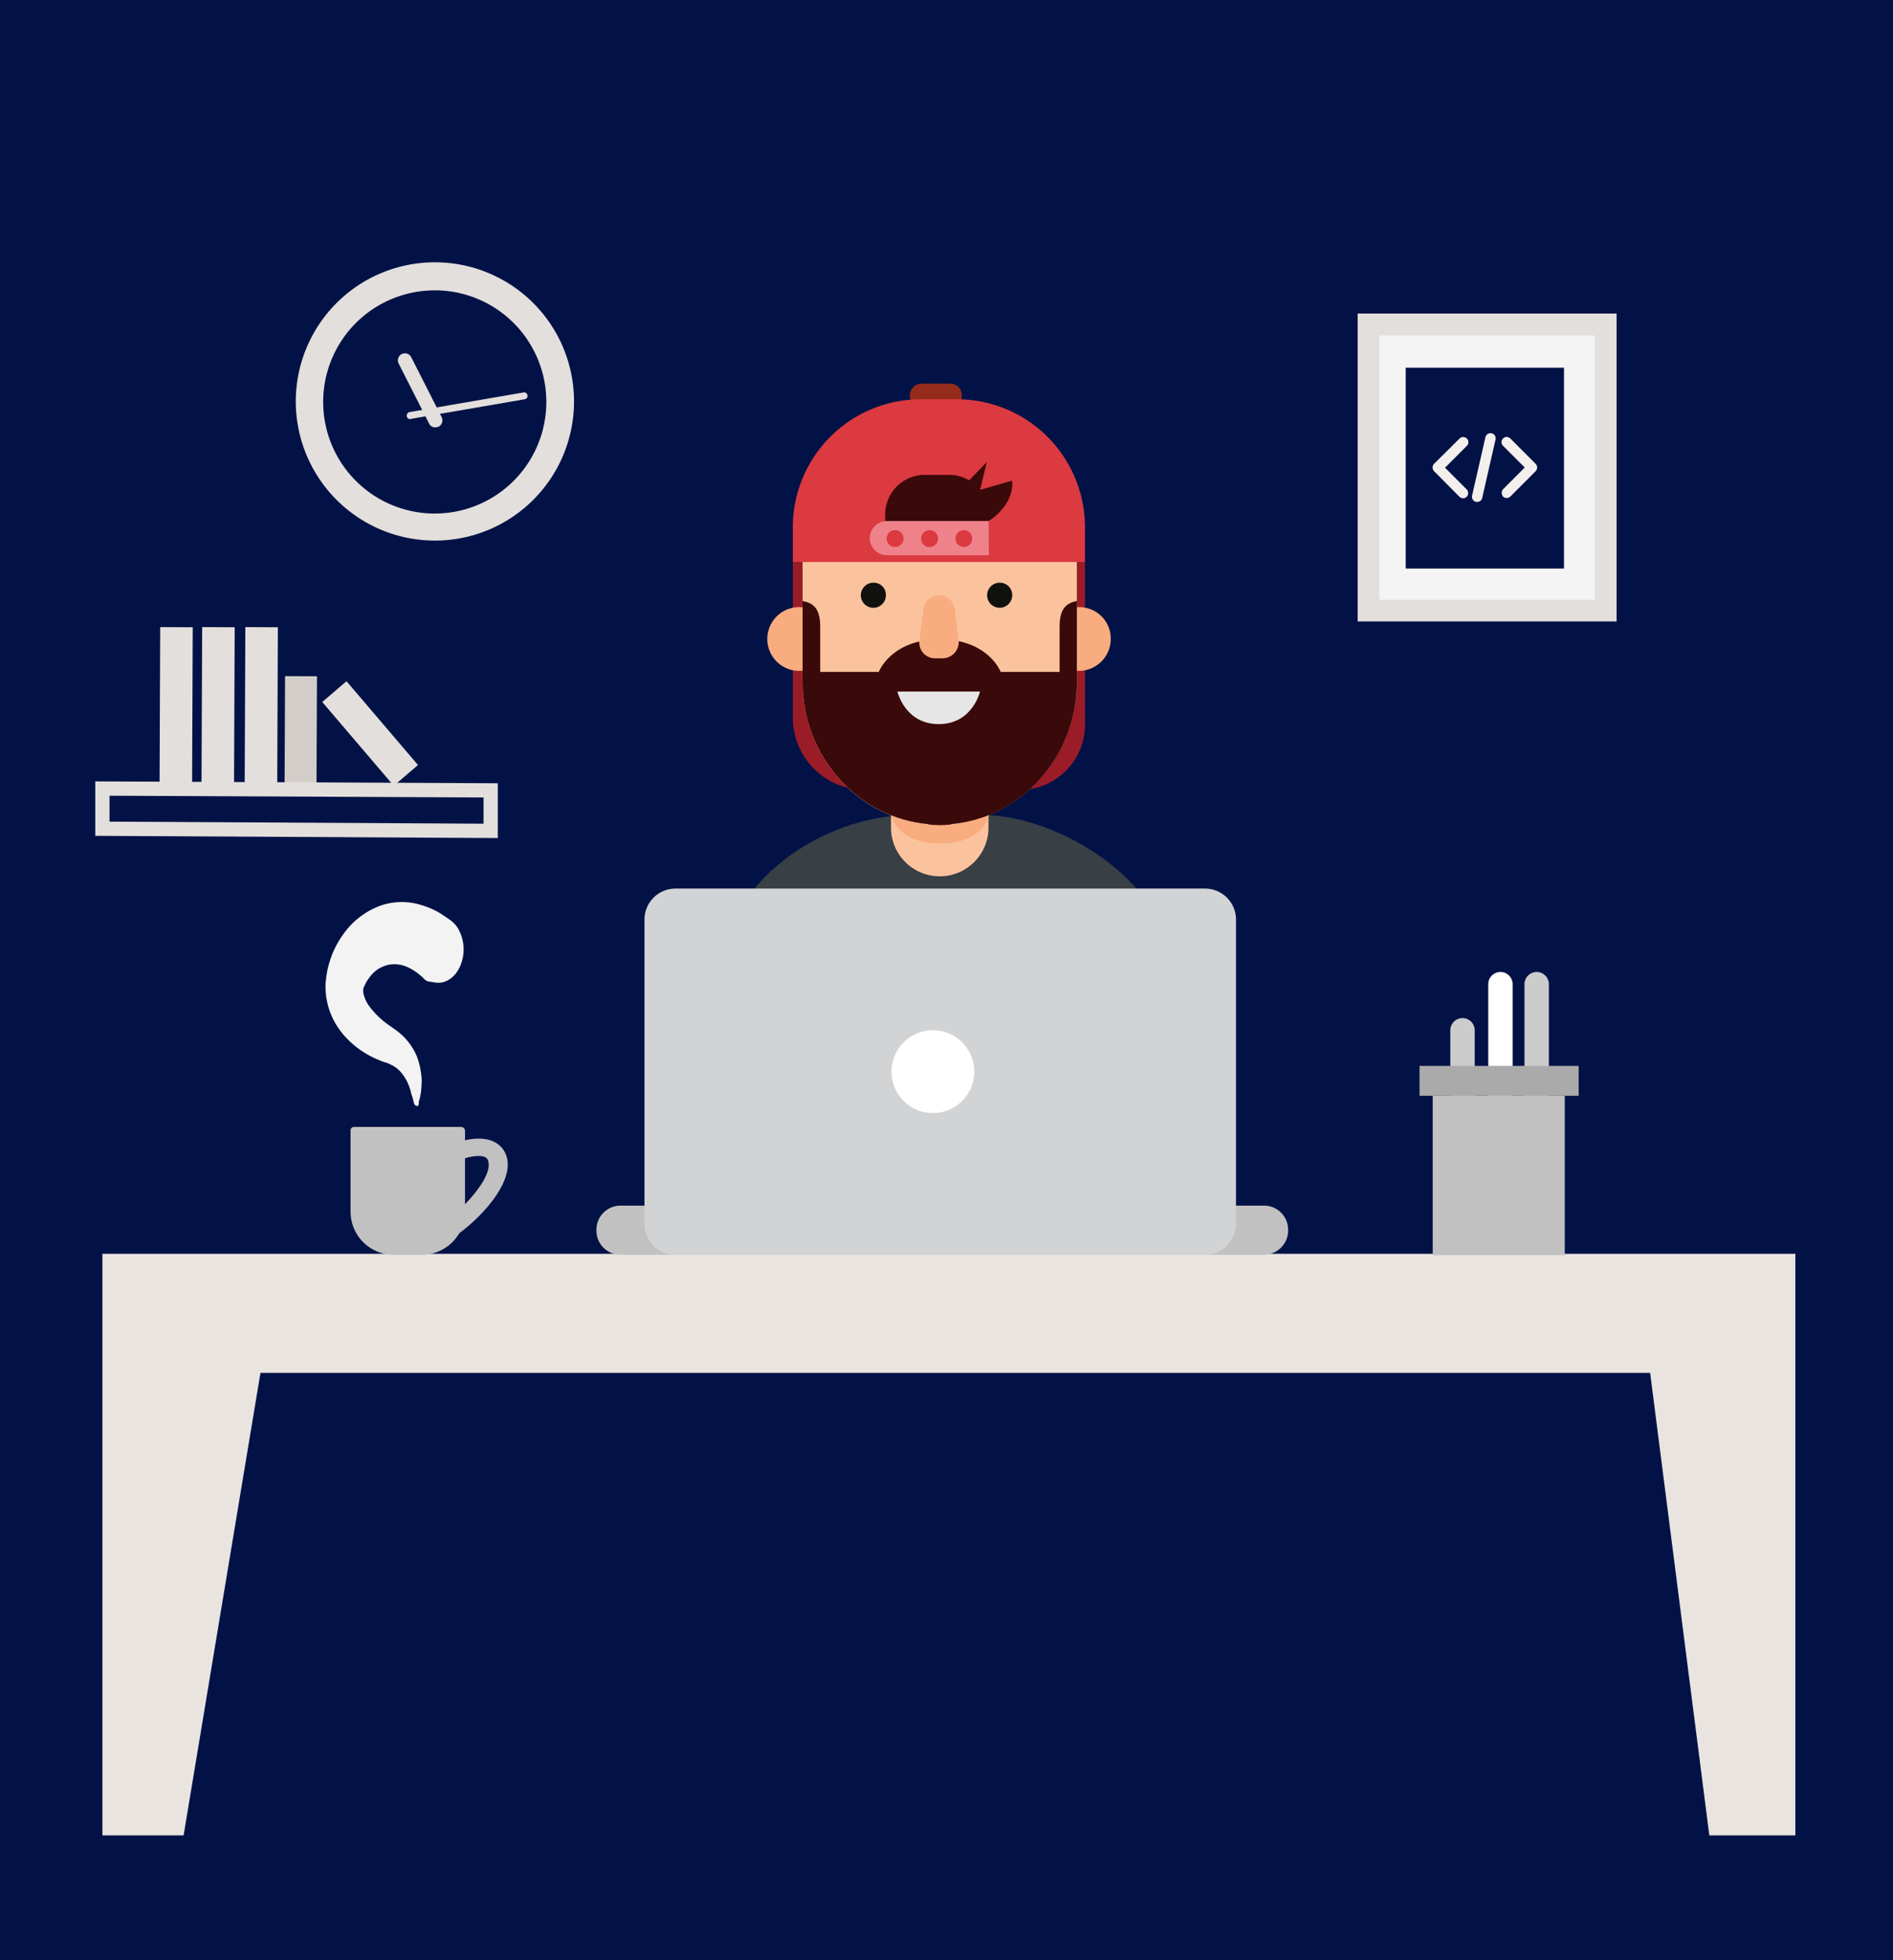 <svg xmlns="http://www.w3.org/2000/svg" xmlns:xlink="http://www.w3.org/1999/xlink" width="398" height="412" viewBox="0 0 398 412">
  <rect x="0" y="0" width="398" height="412" fill="#333333" stroke="none"/>
  <defs>
    <clipPath id="clip-menu">
      <rect width="398" height="412"/>
    </clipPath>
  </defs>
  <g id="menu" clip-path="url(#clip-menu)">
    <rect width="398" height="412" fill="#021246"/>
    <g id="Group_97" data-name="Group 97" transform="translate(11.518 24.669)">
      <path id="Path_1" data-name="Path 1" d="M357.943,306.964H2V429.22H19.074L35.234,332H327.411l12.441,97.222h18.09Z" transform="translate(8.011 -68.077)" fill="#e9e4e0"/>
      <path id="Path_2" data-name="Path 2" d="M102.172,267.638h-22.5a.714.714,0,0,0-.712.713v17.106a9.06,9.06,0,0,0,9.041,9.052h5.98a9.06,9.06,0,0,0,9.041-9.052V268.351a.845.845,0,0,0-.854-.713Z" transform="translate(-16.773 -55.413)" fill="#c1c1c1"/>
      <path id="Path_3" data-name="Path 3" d="M108.224,292.683c5.054-2.848,13.811-11.333,12.387-17.321a5.023,5.023,0,0,0-2.848-3.492c-3.346-1.568-8.187.357-8.756.57l1.637,3.35c1.139-.5,3.987-1.282,5.339-.64a1.266,1.266,0,0,1,.712,1c.854,3.493-5.98,10.834-10.536,13.4Z" transform="translate(-25.53 -56.579)" fill="#c1c1c1"/>
      <path id="Path_4" data-name="Path 4" d="M90.772,239.769c.071.142.071-.072.142-.214l.142-.57c.071-.357.142-.784.214-1.141.071-.784.142-1.639.142-2.494a16.112,16.112,0,0,0-1.068-5.132,13.208,13.208,0,0,0-2.78-4.063,15.034,15.034,0,0,0-1.709-1.424l-1.424-1a17.8,17.8,0,0,1-4.2-4.136,7.359,7.359,0,0,1-1-2.209,3.059,3.059,0,0,1-.068-1.356,2.535,2.535,0,0,1,.214-.5,9.422,9.422,0,0,1,.427-.856,10.7,10.7,0,0,1,1.353-1.782,6.6,6.6,0,0,1,3.631-1.853,6.734,6.734,0,0,1,3.987.713,10.48,10.48,0,0,1,1.993,1.283,10.753,10.753,0,0,1,1,.856,2.029,2.029,0,0,0,1.068.713l1.356.214c2.919.5,5.553-2.138,5.98-5.987a8.74,8.74,0,0,0-1.281-5.627,6.527,6.527,0,0,0-1.566-1.568c-.57-.428-1.21-.784-1.78-1.212a16.2,16.2,0,0,0-3.915-1.782,13.7,13.7,0,0,0-8.614-.068,16.452,16.452,0,0,0-7.688,5.56,20.284,20.284,0,0,0-2.705,4.7,23.6,23.6,0,0,0-.925,2.922,20.317,20.317,0,0,0-.5,3.636,15.315,15.315,0,0,0,1.424,6.77,16.043,16.043,0,0,0,2.99,4.349,19.309,19.309,0,0,0,6.692,4.561l.854.357.427.142.285.072a5.476,5.476,0,0,1,1.139.5,5.667,5.667,0,0,1,1.993,1.5,9.346,9.346,0,0,1,1.566,2.5,9.622,9.622,0,0,1,.57,1.71,4.6,4.6,0,0,0,.285.927l.142.5c.068.214.068.285.214.856.142.5.5.784.925.569a1.8,1.8,0,0,0,.068-.931Z" transform="translate(-14.271 -32.961)" fill="#f3f3f3"/>
      <path id="Path_5" data-name="Path 5" d="M53.1,112.693l-6.84-.029-.136,33.412,6.84.028Z" transform="translate(-6.198 -5.509)" fill="#e3dfdc"/>
      <path id="Path_6" data-name="Path 6" d="M39.711,112.693l-6.84-.029-.136,33.412,6.84.028Z" transform="translate(-1.887 -5.509)" fill="#e3dfdc"/>
      <path id="Path_7" data-name="Path 7" d="M26.7,112.693l-6.84-.029-.136,33.412,6.84.028Z" transform="translate(2.304 -5.509)" fill="#e3dfdc"/>
      <path id="Path_8" data-name="Path 8" d="M65.31,127.887l-6.712-.028-.1,23.174,6.712.027Z" transform="translate(-10.183 -10.402)" fill="#d3cdc9"/>
      <path id="Path_9" data-name="Path 9" d="M75.276,129.443l-5.1,4.366,15.033,17.617,5.1-4.366Z" transform="translate(-13.942 -10.913)" fill="#e3dfdc"/>
      <path id="Path_10" data-name="Path 10" d="M83.634,171.617,2,171.168V162.72l81.634.384Z" transform="translate(8.011 -21.628)" fill="none" stroke="#e3dfdc" stroke-miterlimit="10" stroke-width="3"/>
      <path id="Path_11" data-name="Path 11" d="M263.793,140.386H231.26A15.187,15.187,0,0,1,216.1,125.2V92.488h61.432v34.143a13.71,13.71,0,0,1-13.739,13.756Z" transform="translate(-60.933 0.988)" fill="#9a1c27"/>
      <path id="Path_12" data-name="Path 12" d="M287.891,213.612l-92.9-1.568v-9.908c0-16.18,19.862-31.219,39.3-31.219H248.95c17.3,0,38.87,15.182,38.87,29.509v13.185Z" transform="translate(-54.135 -24.268)" fill="#383f45"/>
      <path id="Path_13" data-name="Path 13" d="M262.778,140.849H250.889a4.316,4.316,0,0,0-4.339,4.348v18.535a10.251,10.251,0,1,0,20.5,0v-18.6A4.287,4.287,0,0,0,262.778,140.849Z" transform="translate(-70.738 -14.585)" fill="#fbc39d"/>
      <path id="Path_14" data-name="Path 14" d="M246.65,170.812s.854,6.058,10.252,6.058,10.25-6.058,10.25-6.058Z" transform="translate(-70.77 -24.234)" fill="#f9ac7f"/>
      <path id="Path_15" data-name="Path 15" d="M301.844,106.469a6.7,6.7,0,1,0,6.478,6.7,6.6,6.6,0,0,0-6.478-6.7Z" transform="translate(-86.312 -3.513)" fill="#f9ac7f"/>
      <path id="Path_16" data-name="Path 16" d="M215.109,106.469a6.7,6.7,0,1,0,6.478,6.7,6.6,6.6,0,0,0-6.478-6.7Z" transform="translate(-58.382 -3.513)" fill="#f9ac7f"/>
      <path id="Path_17" data-name="Path 17" d="M245.622,136.071a12.634,12.634,0,0,0,2.349.142,25.83,25.83,0,0,0,7.048-.926v-.068c12.529-3.279,21.784-15.112,21.784-29.153V70.852c0-16.611-12.957-13.971-28.831-13.971-15.946,0-28.831-2.637-28.831,13.971v35.211C219.14,121.886,230.815,134.859,245.622,136.071Z" transform="translate(-61.912 12.503)" fill="#fbc39d"/>
      <path id="Path_18" data-name="Path 18" d="M273.172,110v9.48H260.785s-2.563-6.843-12.814-6.843-12.814,6.843-12.814,6.843H222.842V110c0-3.778-1.356-4.99-3.7-5.417v16.964c0,15.752,11.675,28.654,26.482,29.936l-.068.068c.782.072,1.565.143,2.42.143.784,0,1.637-.068,2.42-.143l-.072-.068c14.808-1.282,26.483-14.184,26.483-29.936V104.579C274.524,105.006,273.172,106.22,273.172,110Z" transform="translate(-61.912 -2.906)" fill="#3a0909"/>
      <path id="Path_19" data-name="Path 19" d="M248.54,132.649h17.37s-1.566,6.842-8.685,6.842S248.54,132.649,248.54,132.649Z" transform="translate(-71.379 -11.945)" fill="#e6e6e6"/>
      <path id="Path_20" data-name="Path 20" d="M295.579,302.364H160.25a5.077,5.077,0,0,1-5.054-5.06v-.214a5.076,5.076,0,0,1,5.054-5.06H295.579a5.077,5.077,0,0,1,5.055,5.06v.214a5.125,5.125,0,0,1-5.055,5.061Z" transform="translate(-41.321 -63.268)" fill="#c1c1c1"/>
      <path id="Path_21" data-name="Path 21" d="M287.993,270.712H176.583a6.509,6.509,0,0,1-6.479-6.486V200.22a6.509,6.509,0,0,1,6.479-6.486h111.41a6.509,6.509,0,0,1,6.478,6.486v64.008A6.509,6.509,0,0,1,287.993,270.712Z" transform="translate(-46.121 -31.615)" fill="#d2d3d5"/>
      <path id="Path_22" data-name="Path 22" d="M255.43,255.067a8.7,8.7,0,1,1,8.685-8.7A8.7,8.7,0,0,1,255.43,255.067Z" transform="translate(-70.794 -45.765)" fill="#fff"/>
      <path id="Path_23" data-name="Path 23" d="M260.266,116.049h-1.634a3.3,3.3,0,0,1-3.275-3.707l.854-6.7a3.306,3.306,0,0,1,6.549,0l.855,6.7a3.435,3.435,0,0,1-3.349,3.707Z" transform="translate(-73.566 -2.33)" fill="#f9ac7f"/>
      <path id="Path_24" data-name="Path 24" d="M260.9,42.179H254.85a2.4,2.4,0,0,1-2.421-2.424v-.142a2.4,2.4,0,0,1,2.421-2.424H260.9a2.4,2.4,0,0,1,2.42,2.423v.142a2.4,2.4,0,0,1-2.422,2.424Z" transform="translate(-72.631 18.795)" fill="#952c1b"/>
      <path id="Path_25" data-name="Path 25" d="M216.1,76.238h61.432V68.969a26.92,26.92,0,0,0-26.98-26.943h-7.546A26.916,26.916,0,0,0,216.1,69.04Z" transform="translate(-60.933 17.237)" fill="#db3a40"/>
      <path id="Path_26" data-name="Path 26" d="M258.21,65.47h-5.124a8.3,8.3,0,0,0-8.33,8.339v5.772H266.54V73.81a8.345,8.345,0,0,0-8.33-8.34Z" transform="translate(-70.16 9.688)" fill="#3a0909"/>
      <path id="Path_27" data-name="Path 27" d="M243.575,79.767H265v7.2H243.575a3.6,3.6,0,1,1,0-7.2Z" transform="translate(-68.621 5.084)" fill="#ef818a"/>
      <path id="Path_28" data-name="Path 28" d="M248.738,84.388a1.763,1.763,0,1,1-.515-1.265,1.78,1.78,0,0,1,.515,1.265Z" transform="translate(-70.296 4.17)" fill="#ff553c"/>
      <path id="Path_29" data-name="Path 29" d="M248.738,84.388a1.763,1.763,0,1,1-.515-1.265,1.78,1.78,0,0,1,.515,1.265Z" transform="translate(-70.296 4.17)" fill="#db3a40"/>
      <path id="Path_30" data-name="Path 30" d="M257.967,86.136a1.782,1.782,0,1,0-2.053-1.459,1.782,1.782,0,0,0,2.053,1.459Z" transform="translate(-73.745 4.172)" fill="#db3a40"/>
      <path id="Path_31" data-name="Path 31" d="M270.055,84.388a1.763,1.763,0,1,1-.516-1.265,1.78,1.78,0,0,1,.516,1.265Z" transform="translate(-77.161 4.17)" fill="#db3a40"/>
      <path id="Path_32" data-name="Path 32" d="M242.468,101.539a2.635,2.635,0,1,1-2.635-2.637,2.544,2.544,0,0,1,2.635,2.637Z" transform="translate(-67.727 -1.077)" fill="#111110"/>
      <path id="Path_33" data-name="Path 33" d="M281.633,101.539A2.634,2.634,0,1,1,279,98.9a2.585,2.585,0,0,1,2.634,2.637Z" transform="translate(-80.339 -1.078)" fill="#111110"/>
      <path id="Path_34" data-name="Path 34" d="M273.922,73.807s5.267-3.137,4.84-8.411L272,67.324l1.424-5.845-5.98,6.2Z" transform="translate(-77.465 10.973)" fill="#3a0909"/>
      <path id="Path_35" data-name="Path 35" d="M92.194,57.665A27.228,27.228,0,1,0,65,30.436,27.228,27.228,0,0,0,92.194,57.665Z" transform="translate(-12.276 29.737)" fill="#f4f4f4"/>
      <path id="Path_36" data-name="Path 36" d="M93.517,6.887a24.377,24.377,0,1,0,24.346,24.377A24.377,24.377,0,0,0,93.517,6.887Z" transform="translate(-13.6 28.552)" fill="#021246"/>
      <path id="Path_37" data-name="Path 37" d="M91.653,57.6a28.33,28.33,0,1,1,.006,0Zm0-52.6A24.377,24.377,0,1,0,116,29.369,24.377,24.377,0,0,0,91.653,4.992Z" transform="translate(-11.736 30.448)" fill="#e3dfdc" stroke="#e3dfdc" stroke-miterlimit="10" stroke-width="1.838"/>
      <path id="Path_38" data-name="Path 38" d="M101.485,43.337a1.344,1.344,0,0,1-1.281-.784L93.8,29.937a1.481,1.481,0,0,1,2.634-1.356L102.838,41.2a1.512,1.512,0,0,1-.641,2,2.525,2.525,0,0,1-.712.144Z" transform="translate(-21.496 21.825)" fill="#e3dfdc"/>
      <path id="Path_39" data-name="Path 39" d="M97.1,45.523a.757.757,0,0,1-.712-.641.739.739,0,0,1,.57-.85L120.95,39.9a.727.727,0,0,1,.285,1.424L97.244,45.456C97.173,45.523,97.173,45.523,97.1,45.523Z" transform="translate(-22.381 17.925)" fill="#e3dfdc"/>
      <path id="Path_40" data-name="Path 40" d="M436.82,255.447h-5.055V222.158a2.563,2.563,0,0,1,5.126,0v33.289Z" transform="translate(-130.38 -39.943)" fill="#fff"/>
      <path id="Path_41" data-name="Path 41" d="M448.054,255.447H443V222.158a2.563,2.563,0,1,1,5.126,0v33.289Z" transform="translate(-133.998 -39.943)" fill="#ccc"/>
      <path id="Path_42" data-name="Path 42" d="M425.058,269.744H420V236.454a2.563,2.563,0,1,1,5.127,0v33.289Z" transform="translate(-126.591 -44.546)" fill="#ccc"/>
      <path id="Path_43" data-name="Path 43" d="M442.309,257.966H414.545v33.5h27.764Z" transform="translate(-124.835 -52.299)" fill="#c1c1c1"/>
      <path id="Path_44" data-name="Path 44" d="M443.909,248.714H410.45v6.273h33.459Z" transform="translate(-123.516 -49.319)" fill="#aaa"/>
      <path id="Path_45" data-name="Path 45" d="M444.5,18.83H394.647V78.962H444.5Z" transform="translate(-118.427 24.706)" fill="#f4f4f4"/>
      <path id="Path_46" data-name="Path 46" d="M444.5,18.83H394.647V78.962H444.5Z" transform="translate(-118.427 24.706)" fill="none" stroke="#e3dfdc" stroke-miterlimit="10" stroke-width="4.585"/>
      <path id="Path_47" data-name="Path 47" d="M439.449,32.234h-33.28V74.462h33.28Z" transform="translate(-122.138 20.39)" fill="#021246"/>
      <path id="Path_48" data-name="Path 48" d="M414.816,60.517a1.123,1.123,0,0,1,0-1.537l5.33-5.288a1.089,1.089,0,0,1,1.627,1.447l-.091.09-4.561,4.566,4.561,4.566a1.121,1.121,0,0,1,0,1.537,1.085,1.085,0,0,1-1.534,0Zm14.5,3.8,4.561-4.566-4.561-4.566a1.086,1.086,0,1,1,1.535-1.537l5.328,5.335a1.121,1.121,0,0,1,0,1.537l-5.331,5.335a1.085,1.085,0,0,1-.767.317,1.284,1.284,0,0,1-.767-.317,1.225,1.225,0,0,1,0-1.537Zm-6.5,1.311,2.8-12.253a1.089,1.089,0,1,1,2.122.5l-2.8,12.254a1.063,1.063,0,0,1-1.038.859h-.226a1.11,1.11,0,0,1-.858-1.356Z" transform="translate(-124.824 13.854)" fill="#f3efec"/>
    </g>
  </g>
</svg>

